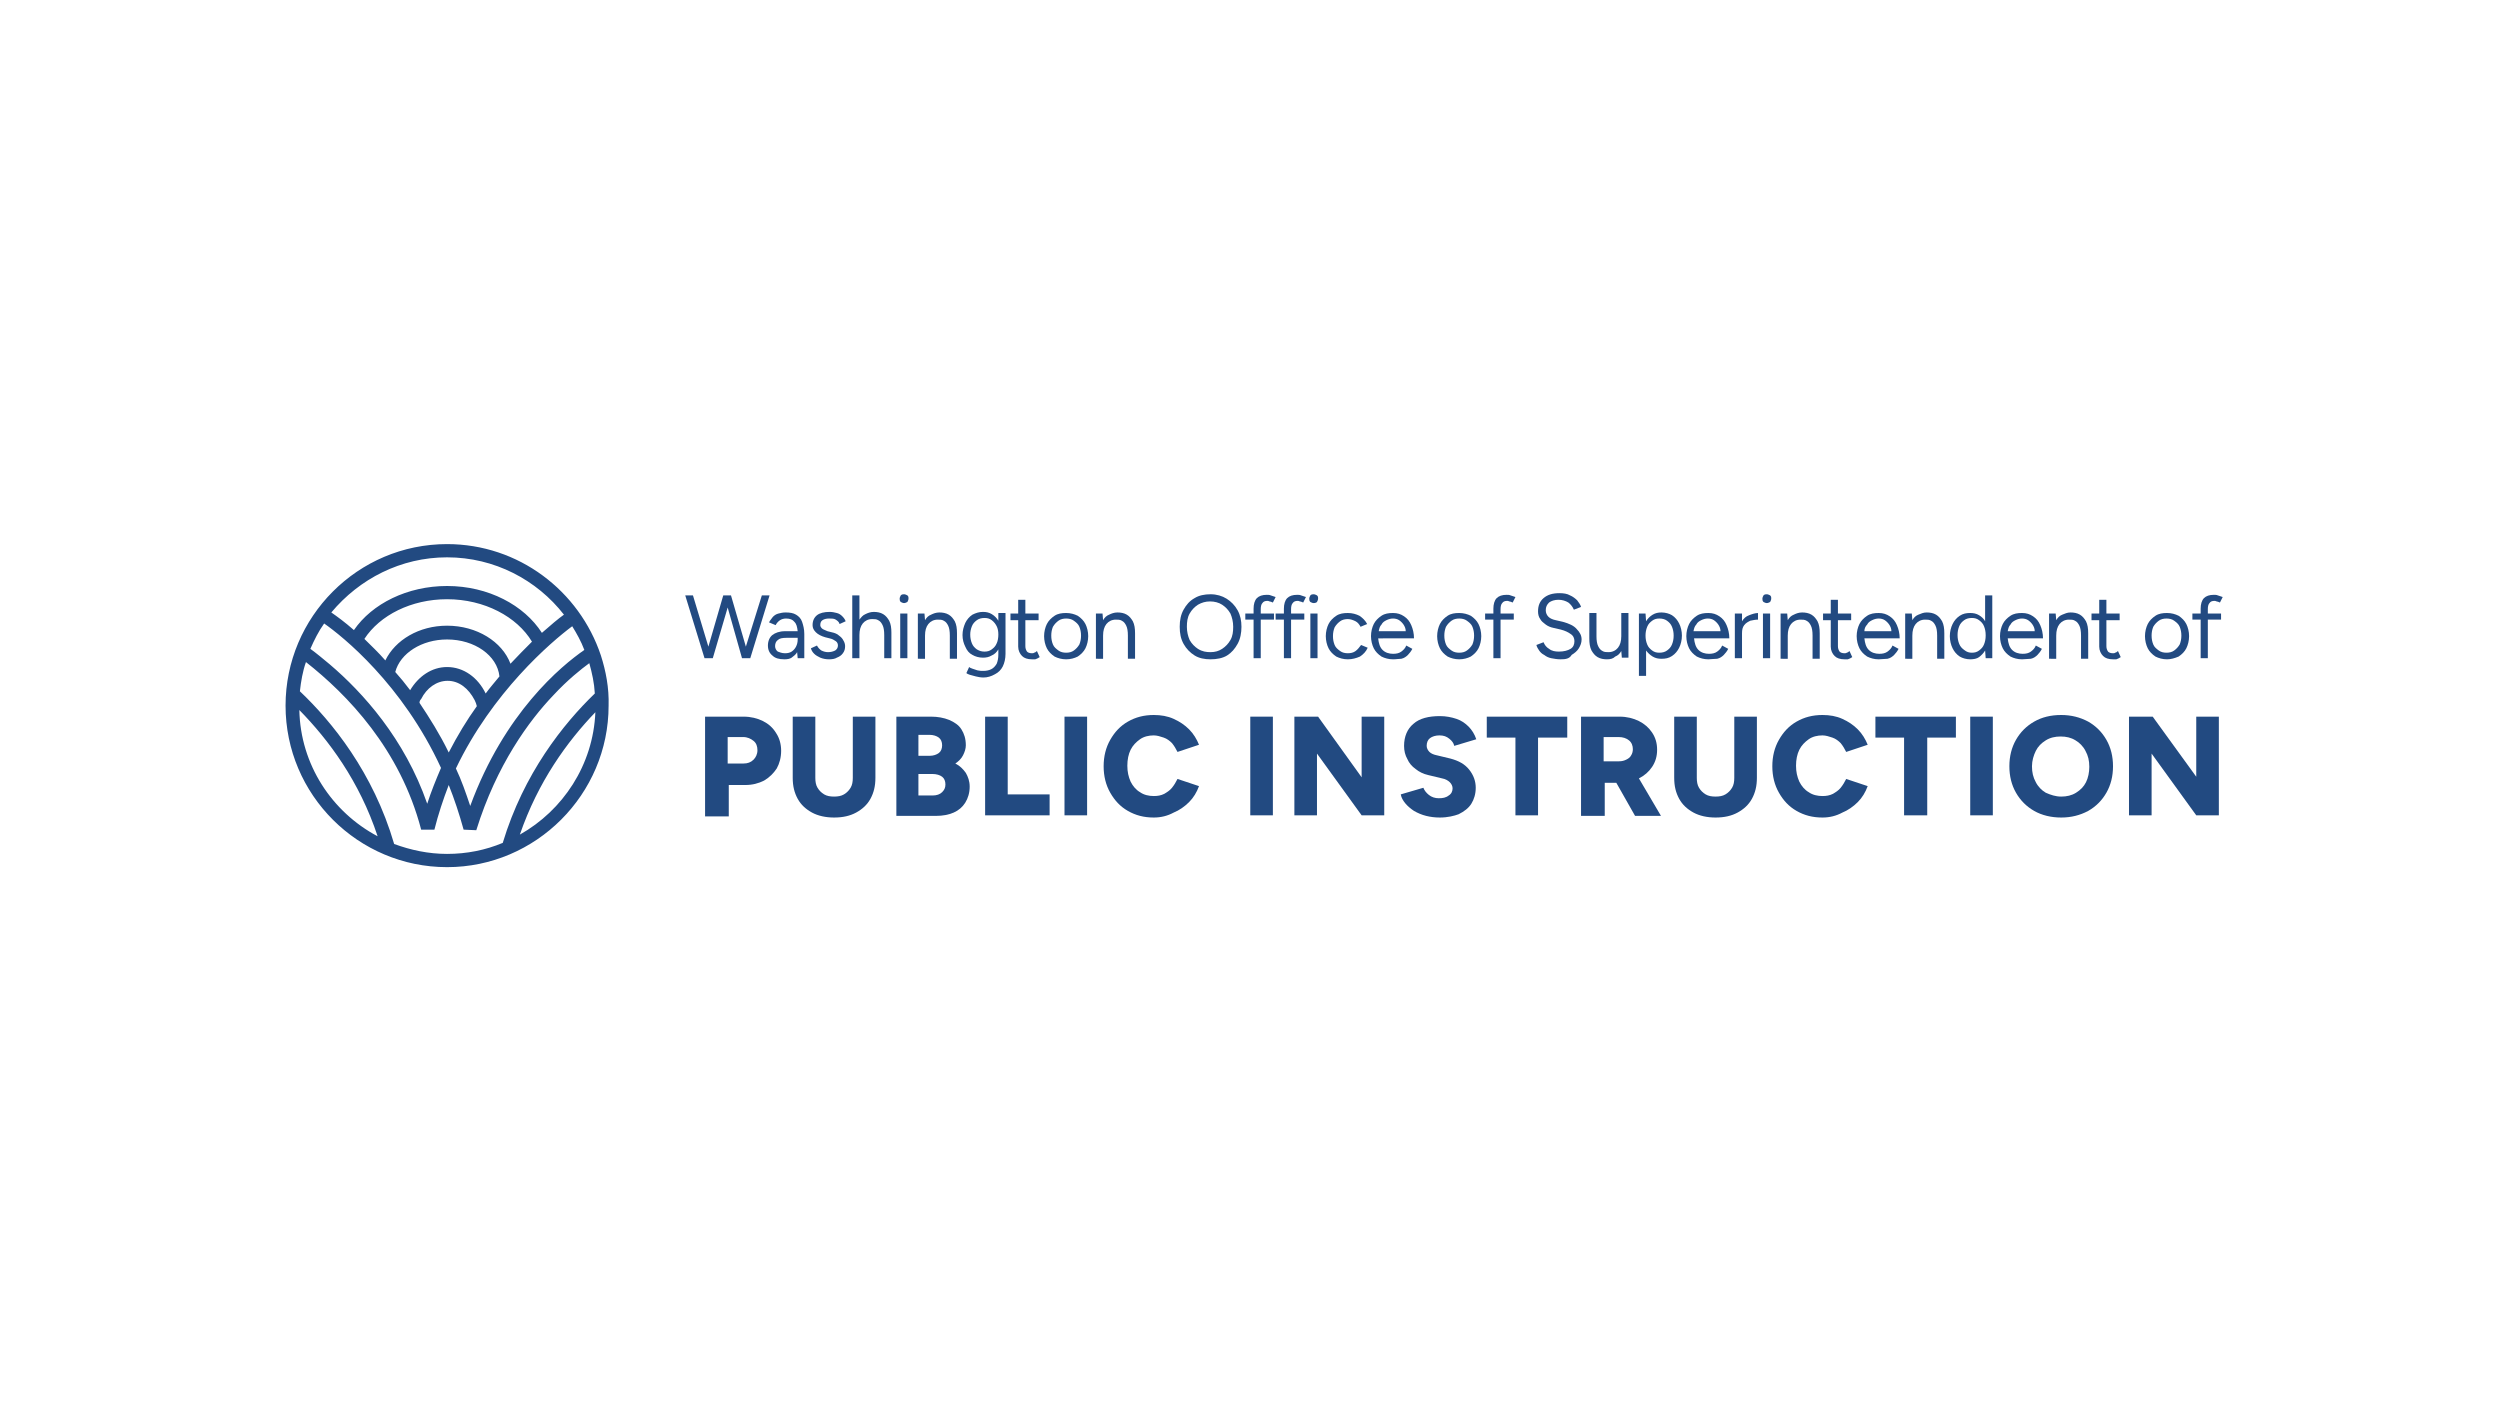 <?xml version="1.0" encoding="utf-8"?>
<!-- Generator: Adobe Illustrator 25.2.0, SVG Export Plug-In . SVG Version: 6.00 Build 0)  -->
<svg version="1.1" id="Layer_1" xmlns="http://www.w3.org/2000/svg" xmlns:xlink="http://www.w3.org/1999/xlink" x="0px" y="0px"
	 viewBox="0 0 453.5 255.1" style="enable-background:new 0 0 453.5 255.1;" xml:space="preserve">
<style type="text/css">
	.st0{fill:#224A81;}
</style>
<g>
	<path class="st0" d="M109,118.9C109,118.9,109,118.8,109,118.9L109,118.9c-3.9-11.7-14.9-20.2-27.9-20.2
		c-16.2,0-29.3,13.2-29.3,29.3c0,16.2,13.2,29.3,29.3,29.3s29.3-13.2,29.3-29.3C110.5,124.8,109.9,121.7,109,118.9z M106,117.9
		c-4.2,2.9-14.5,11.4-20.7,28.3c-0.8-2.4-1.6-4.7-2.6-6.8c6.6-13.8,17.2-22.9,21.1-25.8C104.6,114.9,105.4,116.3,106,117.9z
		 M81.1,116c5,0,9.1,2.9,9.5,6.7c-0.8,1-1.7,2-2.5,3.1c-1.4-2.9-4-4.8-7-4.8c-2.8,0-5.2,1.7-6.7,4.2c-0.9-1.2-1.8-2.3-2.7-3.3
		C72.6,118.5,76.5,116,81.1,116z M69.9,119.8c-1.3-1.5-2.6-2.7-3.8-3.9c2.8-4.3,8.5-7.2,15-7.2c6.8,0,12.7,3.2,15.4,7.7
		c-1.2,1.2-2.5,2.5-3.9,4c-1.5-4-6.1-6.9-11.5-6.9C76,113.5,71.7,116.1,69.9,119.8z M76.4,126.8c1-2,2.8-3.3,4.8-3.3
		c2.1,0,3.8,1.4,4.9,3.5c0.2,0.4,0.3,0.7,0.4,1.1c-1.8,2.5-3.5,5.3-5.1,8.4c-1.6-3.3-3.5-6.3-5.3-9C76.1,127.2,76.2,127,76.4,126.8z
		 M81.1,101.1c8.6,0,16.3,4.1,21.2,10.4c-1,0.7-2.4,1.9-4,3.3c-3.2-5-9.7-8.5-17.2-8.5c-7.2,0-13.6,3.2-16.9,8
		c-1.7-1.5-3.1-2.5-4.1-3.2C65.2,105,72.7,101.1,81.1,101.1z M58.8,113.1c3.3,2.3,14.2,11,21.2,26.2c-0.9,2.1-1.8,4.3-2.5,6.5
		c-4.1-11.8-11.7-20.2-17.7-25.3c-1.2-1-2.4-2-3.5-2.8C57,116.1,57.8,114.5,58.8,113.1z M54.3,128.8c5.3,5.4,10.9,12.9,14.2,22.9
		C60.2,147.3,54.5,138.7,54.3,128.8z M71.5,153.1c-3.8-13-11.3-22.2-17.1-27.7c0.2-1.8,0.5-3.6,1.1-5.3c7.5,5.9,17.1,15.8,20.9,30.4
		l2.4,0c0.7-2.8,1.6-5.5,2.6-8.1c1,2.5,1.9,5.2,2.7,8.1l2.3,0.1c3.7-11.9,9.6-19.9,14-24.5c2.6-2.8,5-4.7,6.5-5.8
		c0.5,1.8,0.9,3.6,1,5.5c-5.7,5.5-12.9,14.5-16.7,27.1c-3.1,1.3-6.5,2-10.1,2C77.7,154.9,74.5,154.2,71.5,153.1z M94.3,151.4
		c3.3-9.6,8.6-16.9,13.7-22.2C107.6,138.8,102.1,147,94.3,151.4z"/>
	<g>
		<path class="st0" d="M127.9,147.9V130h7c1.3,0,2.5,0.3,3.5,0.8c1,0.5,1.8,1.2,2.4,2.2c0.6,0.9,0.9,2,0.9,3.2
			c0,1.2-0.3,2.3-0.8,3.2c-0.6,0.9-1.3,1.6-2.3,2.2c-1,0.5-2.1,0.8-3.4,0.8h-3v5.7H127.9z M132,138.5h2.9c0.7,0,1.3-0.2,1.8-0.7
			c0.4-0.4,0.7-1,0.7-1.7c0-0.7-0.2-1.3-0.7-1.7c-0.5-0.4-1.1-0.7-1.9-0.7H132V138.5z"/>
		<path class="st0" d="M151.3,148.3c-1.5,0-2.9-0.3-4-0.9c-1.1-0.6-2-1.4-2.6-2.5c-0.6-1.1-0.9-2.3-0.9-3.8V130h4.1v11.1
			c0,0.7,0.1,1.3,0.4,1.8c0.3,0.5,0.7,0.9,1.2,1.2c0.5,0.3,1.1,0.4,1.8,0.4c0.7,0,1.3-0.1,1.8-0.4c0.5-0.3,0.9-0.7,1.2-1.2
			c0.3-0.5,0.4-1.1,0.4-1.8V130h4.1v11.1c0,1.5-0.3,2.7-0.9,3.8c-0.6,1.1-1.5,1.9-2.6,2.5C154.2,148,152.9,148.3,151.3,148.3z"/>
		<path class="st0" d="M162.6,147.9V130h6.3c1.2,0,2.3,0.2,3.3,0.6c0.9,0.4,1.7,0.9,2.2,1.7c0.5,0.8,0.8,1.7,0.8,2.9
			c0,0.6-0.2,1.2-0.5,1.8c-0.3,0.6-0.8,1.1-1.4,1.5c0.8,0.4,1.4,1,1.9,1.7c0.4,0.7,0.7,1.5,0.7,2.5c0,1.1-0.3,2.1-0.8,2.9
			c-0.5,0.8-1.2,1.4-2.1,1.8c-0.9,0.4-2,0.6-3.2,0.6H162.6z M166.6,137.1h2.1c0.6,0,1.2-0.2,1.6-0.5c0.4-0.3,0.6-0.8,0.6-1.4
			c0-0.6-0.2-1.1-0.6-1.4c-0.4-0.3-1-0.5-1.7-0.5h-2V137.1z M166.6,144.3h2.6c0.7,0,1.3-0.2,1.7-0.6c0.4-0.4,0.6-0.8,0.6-1.4
			c0-0.6-0.2-1.1-0.6-1.4c-0.4-0.3-1-0.5-1.8-0.5h-2.5V144.3z"/>
		<path class="st0" d="M178.7,147.9V130h4.1v14.1h7.6v3.8H178.7z"/>
		<path class="st0" d="M193.1,147.9V130h4.1v17.9H193.1z"/>
		<path class="st0" d="M209.3,148.3c-1.8,0-3.3-0.4-4.7-1.2c-1.4-0.8-2.4-1.9-3.2-3.3c-0.8-1.4-1.2-3-1.2-4.8c0-1.8,0.4-3.4,1.2-4.8
			c0.8-1.4,1.8-2.5,3.2-3.3c1.4-0.8,2.9-1.2,4.7-1.2c1.3,0,2.5,0.2,3.6,0.7c1.1,0.5,2,1.1,2.8,1.9c0.8,0.8,1.4,1.8,1.8,2.8l-3.9,1.3
			c-0.3-0.6-0.6-1.1-1-1.6c-0.4-0.4-0.9-0.8-1.5-1c-0.6-0.2-1.2-0.4-1.8-0.4c-0.9,0-1.8,0.2-2.5,0.7c-0.7,0.5-1.3,1.1-1.7,1.9
			c-0.4,0.8-0.6,1.8-0.6,2.9c0,1.1,0.2,2,0.6,2.9c0.4,0.8,1,1.5,1.7,1.9c0.7,0.5,1.6,0.7,2.5,0.7c0.7,0,1.3-0.1,1.9-0.4
			c0.5-0.3,1-0.6,1.4-1.1c0.4-0.5,0.7-1,1-1.6l3.9,1.3c-0.4,1.1-1,2.1-1.8,2.9c-0.8,0.8-1.8,1.5-2.8,1.9
			C211.8,148,210.6,148.3,209.3,148.3z"/>
		<path class="st0" d="M226.8,147.9V130h4.1v17.9H226.8z"/>
		<path class="st0" d="M234.8,147.9V130h4.3L247,141V130h4.1v17.9H247l-8.1-11.2v11.2H234.8z"/>
		<path class="st0" d="M261.2,148.3c-0.9,0-1.7-0.1-2.5-0.3c-0.8-0.2-1.5-0.5-2.2-0.9c-0.6-0.4-1.2-0.9-1.6-1.4
			c-0.4-0.5-0.7-1-0.8-1.6l4.1-1.2c0.2,0.5,0.5,0.9,1,1.3c0.5,0.4,1.1,0.6,1.8,0.6c0.7,0,1.3-0.1,1.8-0.5c0.5-0.3,0.7-0.8,0.7-1.3
			c0-0.4-0.2-0.8-0.5-1.1c-0.3-0.3-0.8-0.6-1.4-0.7l-2.5-0.6c-0.9-0.2-1.7-0.6-2.3-1.1c-0.7-0.5-1.2-1.1-1.5-1.8
			c-0.4-0.7-0.6-1.5-0.6-2.4c0-1.7,0.6-3.1,1.7-4c1.1-1,2.8-1.4,4.8-1.4c1.1,0,2.1,0.2,3,0.5c0.9,0.3,1.6,0.8,2.2,1.4
			c0.6,0.6,1.1,1.4,1.4,2.3l-4,1.2c-0.1-0.5-0.4-0.9-0.9-1.3c-0.5-0.4-1-0.6-1.8-0.6c-0.7,0-1.3,0.2-1.7,0.5
			c-0.4,0.3-0.6,0.8-0.6,1.4c0,0.4,0.2,0.8,0.5,1.1c0.3,0.3,0.8,0.5,1.3,0.6l2.5,0.6c1.5,0.4,2.6,1,3.4,2c0.8,1,1.2,2.1,1.2,3.3
			c0,1.1-0.3,2.1-0.8,2.9c-0.5,0.8-1.3,1.4-2.3,1.9C263.8,148,262.6,148.3,261.2,148.3z"/>
		<path class="st0" d="M274.9,147.9v-14.1h-5.2V130h14.6v3.8H279v14.1H274.9z"/>
		<path class="st0" d="M286.8,147.9V130h7c1.3,0,2.5,0.3,3.5,0.8c1,0.5,1.8,1.2,2.4,2.1c0.6,0.9,0.9,1.9,0.9,3.1
			c0,1.2-0.3,2.2-0.9,3.1c-0.6,0.9-1.4,1.6-2.4,2.1l4,6.8h-4.7l-3.4-6c-0.1,0-0.2,0-0.3,0c-0.1,0-0.2,0-0.3,0h-1.5v6H286.8z
			 M290.9,138.1h2.8c0.5,0,0.9-0.1,1.3-0.3c0.4-0.2,0.7-0.4,0.9-0.8c0.2-0.3,0.3-0.7,0.3-1.1c0-0.6-0.2-1.2-0.7-1.6
			c-0.5-0.4-1.1-0.6-1.9-0.6h-2.7V138.1z"/>
		<path class="st0" d="M311.2,148.3c-1.5,0-2.9-0.3-4-0.9c-1.1-0.6-2-1.4-2.6-2.5c-0.6-1.1-0.9-2.3-0.9-3.8V130h4.1v11.1
			c0,0.7,0.1,1.3,0.4,1.8c0.3,0.5,0.7,0.9,1.2,1.2c0.5,0.3,1.1,0.4,1.8,0.4c0.7,0,1.3-0.1,1.8-0.4c0.5-0.3,0.9-0.7,1.2-1.2
			c0.3-0.5,0.4-1.1,0.4-1.8V130h4.1v11.1c0,1.5-0.3,2.7-0.9,3.8c-0.6,1.1-1.5,1.9-2.6,2.5C314.1,148,312.8,148.3,311.2,148.3z"/>
		<path class="st0" d="M330.6,148.3c-1.8,0-3.3-0.4-4.7-1.2c-1.4-0.8-2.4-1.9-3.2-3.3c-0.8-1.4-1.2-3-1.2-4.8c0-1.8,0.4-3.4,1.2-4.8
			c0.8-1.4,1.8-2.5,3.2-3.3c1.4-0.8,2.9-1.2,4.7-1.2c1.3,0,2.5,0.2,3.6,0.7c1.1,0.5,2,1.1,2.8,1.9c0.8,0.8,1.4,1.8,1.8,2.8l-3.9,1.3
			c-0.3-0.6-0.6-1.1-1-1.6c-0.4-0.4-0.9-0.8-1.5-1c-0.6-0.2-1.2-0.4-1.8-0.4c-0.9,0-1.8,0.2-2.5,0.7c-0.7,0.5-1.3,1.1-1.7,1.9
			c-0.4,0.8-0.6,1.8-0.6,2.9c0,1.1,0.2,2,0.6,2.9c0.4,0.8,1,1.5,1.7,1.9c0.7,0.5,1.6,0.7,2.5,0.7c0.7,0,1.3-0.1,1.9-0.4
			c0.5-0.3,1-0.6,1.4-1.1c0.4-0.5,0.7-1,1-1.6l3.9,1.3c-0.4,1.1-1,2.1-1.8,2.9c-0.8,0.8-1.8,1.5-2.8,1.9
			C333.1,148,331.9,148.3,330.6,148.3z"/>
		<path class="st0" d="M345.4,147.9v-14.1h-5.2V130h14.6v3.8h-5.2v14.1H345.4z"/>
		<path class="st0" d="M357.4,147.9V130h4.1v17.9H357.4z"/>
		<path class="st0" d="M373.9,148.3c-1.8,0-3.5-0.4-4.9-1.2c-1.4-0.8-2.5-1.9-3.3-3.3c-0.8-1.4-1.2-3-1.2-4.8c0-1.8,0.4-3.4,1.2-4.8
			c0.8-1.4,1.9-2.5,3.3-3.3c1.4-0.8,3-1.2,4.9-1.2c1.8,0,3.4,0.4,4.9,1.2c1.4,0.8,2.5,1.9,3.3,3.3c0.8,1.4,1.2,3,1.2,4.8
			c0,1.8-0.4,3.4-1.2,4.8c-0.8,1.4-1.9,2.5-3.3,3.3C377.3,147.9,375.7,148.3,373.9,148.3z M373.9,144.5c1,0,1.9-0.2,2.7-0.7
			c0.8-0.5,1.4-1.1,1.8-1.9c0.4-0.8,0.6-1.8,0.6-2.8c0-1.1-0.2-2-0.7-2.9c-0.4-0.8-1.1-1.5-1.8-1.9c-0.8-0.5-1.7-0.7-2.7-0.7
			c-1,0-1.9,0.2-2.7,0.7c-0.8,0.5-1.4,1.1-1.8,1.9c-0.4,0.8-0.7,1.8-0.7,2.8c0,1.1,0.2,2,0.7,2.9c0.4,0.8,1.1,1.5,1.8,1.9
			C372,144.2,372.9,144.5,373.9,144.5z"/>
		<path class="st0" d="M386.2,147.9V130h4.3l7.9,10.9V130h4.1v17.9h-4.1l-8.1-11.2v11.2H386.2z"/>
	</g>
	<g>
		<path class="st0" d="M127.8,119.4l-3.5-11.4h1.4l2.8,9.3l2.7-9.3h1.4l2.7,9.3l2.9-9.3h1.4l-3.5,11.4h-1.5l-2.6-9.2l-2.7,9.2H127.8
			z"/>
		<path class="st0" d="M142.3,119.6c-1,0-1.7-0.2-2.2-0.7c-0.5-0.4-0.8-1-0.8-1.8c0-0.8,0.3-1.5,0.8-1.9c0.5-0.4,1.3-0.7,2.3-0.7
			h2.3c-0.1-0.8-0.2-1.3-0.6-1.7c-0.3-0.4-0.8-0.6-1.5-0.6c-0.4,0-0.8,0.1-1.1,0.3c-0.3,0.2-0.6,0.5-0.8,0.9l-1.2-0.5
			c0.2-0.4,0.5-0.7,0.7-1c0.3-0.3,0.6-0.5,1-0.6c0.4-0.1,0.8-0.2,1.3-0.2c0.8,0,1.4,0.1,1.9,0.4c0.5,0.3,0.9,0.7,1.1,1.3
			c0.2,0.6,0.4,1.3,0.4,2.2l0,4.4h-1.2l-0.1-1.1c-0.2,0.4-0.6,0.7-1,1C143.3,119.5,142.9,119.6,142.3,119.6z M142.4,118.5
			c0.5,0,0.9-0.1,1.2-0.3c0.3-0.2,0.6-0.5,0.8-0.9c0.2-0.4,0.3-0.8,0.3-1.3v-0.3h-2c-0.8,0-1.3,0.1-1.6,0.4
			c-0.3,0.2-0.5,0.6-0.5,1.1c0,0.4,0.2,0.8,0.5,1C141.4,118.3,141.8,118.5,142.4,118.5z"/>
		<path class="st0" d="M150.4,119.6c-0.6,0-1.1-0.1-1.6-0.3c-0.4-0.2-0.8-0.4-1.1-0.7c-0.3-0.3-0.5-0.6-0.6-1l1.1-0.5
			c0.2,0.4,0.5,0.7,0.8,0.9c0.4,0.2,0.8,0.3,1.2,0.3c0.5,0,0.9-0.1,1.3-0.3c0.3-0.2,0.5-0.5,0.5-0.9c0-0.3-0.1-0.6-0.4-0.8
			c-0.3-0.2-0.6-0.4-1.1-0.5l-0.8-0.2c-0.7-0.2-1.3-0.5-1.7-0.9c-0.4-0.4-0.6-0.8-0.6-1.3c0-0.8,0.3-1.4,0.8-1.8
			c0.5-0.4,1.3-0.6,2.3-0.6c0.5,0,0.9,0.1,1.3,0.2c0.4,0.1,0.7,0.3,1,0.6c0.3,0.3,0.5,0.6,0.6,0.9l-1.1,0.5
			c-0.1-0.4-0.4-0.6-0.7-0.8c-0.3-0.2-0.7-0.2-1.2-0.2c-0.5,0-0.9,0.1-1.2,0.3s-0.4,0.5-0.4,0.9c0,0.2,0.1,0.4,0.3,0.6
			c0.2,0.2,0.6,0.3,1,0.5l0.8,0.2c0.5,0.1,1,0.3,1.3,0.6c0.4,0.3,0.6,0.5,0.8,0.9c0.2,0.3,0.3,0.7,0.3,1c0,0.5-0.1,0.9-0.4,1.3
			c-0.3,0.4-0.6,0.6-1.1,0.8C151.5,119.5,151,119.6,150.4,119.6z"/>
		<path class="st0" d="M154.6,119.4V108h1.3v4.4c0.3-0.4,0.6-0.8,1.1-1c0.4-0.2,0.9-0.4,1.5-0.4c0.6,0,1.2,0.1,1.7,0.4
			c0.5,0.3,0.8,0.7,1.1,1.2c0.3,0.6,0.4,1.3,0.4,2.2v4.6h-1.3v-4.2c0-0.8-0.1-1.4-0.3-1.8c-0.2-0.4-0.4-0.7-0.8-0.9
			c-0.3-0.2-0.7-0.2-1.1-0.2c-0.7,0-1.3,0.3-1.7,0.8c-0.4,0.5-0.6,1.2-0.6,2.1v4.2H154.6z"/>
		<path class="st0" d="M164,109.4c-0.2,0-0.4-0.1-0.6-0.2c-0.2-0.2-0.2-0.4-0.2-0.6c0-0.2,0.1-0.4,0.2-0.6c0.2-0.2,0.4-0.2,0.6-0.2
			c0.2,0,0.4,0.1,0.6,0.2c0.2,0.2,0.2,0.3,0.2,0.6c0,0.2-0.1,0.4-0.2,0.6C164.4,109.3,164.2,109.4,164,109.4z M163.3,119.4v-8.1h1.3
			v8.1H163.3z"/>
		<path class="st0" d="M166.5,119.4v-8.1h1.2l0.1,1.2c0.3-0.5,0.6-0.8,1.1-1c0.4-0.2,0.9-0.4,1.5-0.4c0.6,0,1.2,0.1,1.7,0.4
			c0.5,0.3,0.8,0.7,1.1,1.2c0.3,0.6,0.4,1.3,0.4,2.2v4.6h-1.3v-4.2c0-0.8-0.1-1.4-0.3-1.8c-0.2-0.4-0.4-0.7-0.8-0.9
			c-0.3-0.2-0.7-0.2-1.1-0.2c-0.7,0-1.3,0.3-1.7,0.8c-0.4,0.5-0.6,1.2-0.6,2.1v4.2H166.5z"/>
		<path class="st0" d="M178.4,122.9c-0.5,0-1-0.1-1.4-0.2c-0.4-0.1-0.8-0.2-1.1-0.3c-0.3-0.1-0.5-0.2-0.6-0.3l0.5-1.1
			c0.1,0.1,0.3,0.2,0.6,0.3c0.3,0.1,0.6,0.2,0.9,0.3c0.4,0.1,0.7,0.1,1.1,0.1c0.5,0,1-0.1,1.4-0.3c0.4-0.2,0.7-0.5,1-1
			c0.2-0.5,0.3-1,0.3-1.7v-0.9c-0.3,0.5-0.7,0.9-1.2,1.1c-0.5,0.3-1,0.4-1.6,0.4c-0.7,0-1.4-0.2-1.9-0.5c-0.6-0.3-1-0.8-1.3-1.5
			c-0.3-0.6-0.5-1.3-0.5-2.1c0-0.8,0.2-1.5,0.5-2.2c0.3-0.6,0.7-1.1,1.3-1.5c0.6-0.3,1.2-0.5,1.9-0.5c0.6,0,1.1,0.1,1.6,0.4
			c0.5,0.3,0.9,0.7,1.2,1.2v-1.4h1.3v7.4c0,0.9-0.2,1.7-0.5,2.3c-0.3,0.6-0.8,1.1-1.4,1.4C179.8,122.7,179.1,122.9,178.4,122.9z
			 M178.6,118.2c0.5,0,0.9-0.1,1.3-0.4c0.4-0.3,0.7-0.6,0.9-1.1c0.2-0.4,0.3-1,0.3-1.6c0-0.6-0.1-1.1-0.3-1.5
			c-0.2-0.4-0.5-0.8-0.9-1.1c-0.4-0.3-0.8-0.4-1.3-0.4c-0.5,0-1,0.1-1.4,0.4c-0.4,0.3-0.7,0.6-0.9,1.1c-0.2,0.5-0.3,1-0.3,1.5
			c0,0.6,0.1,1.1,0.3,1.6c0.2,0.5,0.5,0.8,0.9,1.1C177.7,118.1,178.1,118.2,178.6,118.2z"/>
		<path class="st0" d="M187.2,119.6c-0.8,0-1.4-0.2-1.8-0.6c-0.4-0.4-0.7-1-0.7-1.7v-4.8h-1.4v-1.2h1.4v-2.5h1.3v2.5h2.4v1.2H186
			v4.7c0,0.4,0.1,0.7,0.3,1c0.2,0.2,0.5,0.3,0.9,0.3c0.1,0,0.3,0,0.4-0.1c0.1,0,0.3-0.1,0.5-0.3l0.5,1.1c-0.3,0.2-0.5,0.3-0.8,0.4
			C187.7,119.6,187.5,119.6,187.2,119.6z"/>
		<path class="st0" d="M193.4,119.6c-0.8,0-1.5-0.2-2.1-0.5c-0.6-0.4-1.1-0.9-1.4-1.5c-0.3-0.6-0.5-1.4-0.5-2.2
			c0-0.8,0.2-1.6,0.5-2.2c0.3-0.6,0.8-1.1,1.4-1.5c0.6-0.4,1.3-0.5,2.1-0.5c0.8,0,1.5,0.2,2.1,0.5c0.6,0.4,1.1,0.9,1.4,1.5
			c0.3,0.6,0.5,1.4,0.5,2.2c0,0.8-0.2,1.6-0.5,2.2c-0.3,0.6-0.8,1.1-1.4,1.5C194.9,119.4,194.2,119.6,193.4,119.6z M193.4,118.4
			c0.5,0,1-0.1,1.4-0.4c0.4-0.3,0.7-0.6,1-1.1c0.2-0.5,0.3-1,0.3-1.6c0-0.6-0.1-1.1-0.3-1.6c-0.2-0.5-0.6-0.8-1-1.1
			c-0.4-0.3-0.9-0.4-1.4-0.4c-0.5,0-1,0.1-1.4,0.4c-0.4,0.3-0.7,0.6-1,1.1c-0.2,0.5-0.3,1-0.3,1.6c0,0.6,0.1,1.1,0.3,1.6
			c0.2,0.5,0.6,0.8,1,1.1C192.4,118.3,192.9,118.4,193.4,118.4z"/>
		<path class="st0" d="M198.8,119.4v-8.1h1.2l0.1,1.2c0.3-0.5,0.6-0.8,1.1-1c0.4-0.2,0.9-0.4,1.5-0.4c0.6,0,1.2,0.1,1.7,0.4
			c0.5,0.3,0.8,0.7,1.1,1.2c0.3,0.6,0.4,1.3,0.4,2.2v4.6h-1.3v-4.2c0-0.8-0.1-1.4-0.3-1.8c-0.2-0.4-0.4-0.7-0.8-0.9
			c-0.3-0.2-0.7-0.2-1.1-0.2c-0.7,0-1.3,0.3-1.7,0.8c-0.4,0.5-0.6,1.2-0.6,2.1v4.2H198.8z"/>
		<path class="st0" d="M219.6,119.6c-1.1,0-2.1-0.2-2.9-0.7c-0.8-0.5-1.5-1.2-2-2.1c-0.5-0.9-0.7-1.9-0.7-3.1c0-1.2,0.2-2.2,0.7-3.1
			c0.5-0.9,1.1-1.6,2-2.1c0.8-0.5,1.8-0.7,2.9-0.7s2.1,0.3,2.9,0.8c0.8,0.5,1.5,1.2,2,2.1c0.5,0.9,0.7,1.9,0.7,3
			c0,1.1-0.2,2.2-0.7,3.1c-0.5,0.9-1.1,1.6-1.9,2.1S220.7,119.6,219.6,119.6z M219.6,118.3c0.8,0,1.5-0.2,2.1-0.6
			c0.6-0.4,1.1-0.9,1.5-1.6c0.4-0.7,0.5-1.5,0.5-2.4c0-0.9-0.2-1.7-0.5-2.4c-0.4-0.7-0.9-1.2-1.5-1.6c-0.6-0.4-1.4-0.6-2.2-0.6
			s-1.5,0.2-2.2,0.6c-0.6,0.4-1.1,0.9-1.5,1.6c-0.4,0.7-0.5,1.5-0.5,2.4c0,0.9,0.2,1.7,0.5,2.4c0.4,0.7,0.9,1.2,1.5,1.6
			C218.1,118.2,218.8,118.3,219.6,118.3z"/>
		<path class="st0" d="M227.4,119.4v-7h-1.5v-1.1h1.5v-0.9c0-0.8,0.2-1.5,0.6-1.9c0.4-0.4,1-0.6,1.8-0.6c0.2,0,0.5,0,0.7,0.1
			c0.3,0.1,0.6,0.2,0.9,0.3l-0.5,1c-0.2-0.1-0.5-0.2-0.6-0.2c-0.2-0.1-0.3-0.1-0.4-0.1c-0.4,0-0.7,0.1-0.9,0.4
			c-0.2,0.2-0.3,0.6-0.3,1.1v0.8h2.4v1.1h-2.4v7H227.4z"/>
		<path class="st0" d="M232.9,119.4v-7h-1.5v-1.1h1.5v-0.9c0-0.8,0.2-1.5,0.6-1.9c0.4-0.4,1-0.6,1.8-0.6c0.2,0,0.5,0,0.7,0.1
			c0.3,0.1,0.6,0.2,0.9,0.3l-0.5,1c-0.2-0.1-0.5-0.2-0.6-0.2c-0.2-0.1-0.3-0.1-0.4-0.1c-0.4,0-0.7,0.1-0.9,0.4
			c-0.2,0.2-0.3,0.6-0.3,1.1v0.8h2.4v1.1h-2.4v7H232.9z"/>
		<path class="st0" d="M238.3,109.4c-0.2,0-0.4-0.1-0.6-0.2c-0.2-0.2-0.2-0.4-0.2-0.6c0-0.2,0.1-0.4,0.2-0.6
			c0.2-0.2,0.4-0.2,0.6-0.2c0.2,0,0.4,0.1,0.6,0.2c0.2,0.2,0.2,0.3,0.2,0.6c0,0.2-0.1,0.4-0.2,0.6
			C238.8,109.3,238.6,109.4,238.3,109.4z M237.7,119.4v-8.1h1.3v8.1H237.7z"/>
		<path class="st0" d="M244.5,119.6c-0.8,0-1.5-0.2-2.1-0.5c-0.6-0.4-1.1-0.9-1.4-1.5c-0.3-0.6-0.5-1.4-0.5-2.2
			c0-0.8,0.2-1.6,0.5-2.2c0.3-0.6,0.8-1.1,1.4-1.5c0.6-0.4,1.3-0.5,2.1-0.5c0.8,0,1.5,0.2,2.1,0.5c0.6,0.4,1.1,0.9,1.4,1.5l-1.2,0.5
			c-0.2-0.4-0.5-0.8-0.9-1c-0.4-0.2-0.9-0.4-1.4-0.4s-1,0.1-1.4,0.4c-0.4,0.3-0.7,0.6-1,1.1c-0.2,0.5-0.3,1-0.3,1.6
			c0,0.6,0.1,1.1,0.3,1.6c0.2,0.5,0.6,0.8,1,1.1c0.4,0.3,0.9,0.4,1.4,0.4s1-0.1,1.4-0.4c0.4-0.3,0.7-0.7,1-1.1l1.2,0.5
			c-0.3,0.7-0.8,1.2-1.4,1.6C246,119.4,245.3,119.6,244.5,119.6z"/>
		<path class="st0" d="M252.7,119.6c-0.8,0-1.5-0.2-2.1-0.5c-0.6-0.4-1.1-0.9-1.4-1.5c-0.3-0.6-0.5-1.4-0.5-2.2
			c0-0.8,0.2-1.6,0.5-2.2c0.3-0.6,0.8-1.1,1.4-1.5c0.6-0.4,1.3-0.5,2.1-0.5c0.8,0,1.4,0.2,2,0.6c0.6,0.4,1,0.9,1.3,1.6
			c0.3,0.7,0.5,1.5,0.5,2.4H250c0.1,0.9,0.3,1.6,0.8,2.1c0.5,0.5,1.2,0.7,1.9,0.7c0.6,0,1.1-0.1,1.5-0.4c0.4-0.3,0.7-0.6,0.9-1.1
			l1.1,0.6c-0.2,0.4-0.5,0.8-0.8,1.1c-0.3,0.3-0.7,0.6-1.2,0.7C253.8,119.5,253.3,119.6,252.7,119.6z M250.1,114.5h4.9
			c0-0.5-0.2-0.9-0.4-1.2c-0.2-0.3-0.5-0.6-0.8-0.8c-0.3-0.2-0.7-0.3-1.1-0.3c-0.4,0-0.8,0.1-1.2,0.3c-0.4,0.2-0.7,0.4-0.9,0.8
			C250.3,113.6,250.2,114,250.1,114.5z"/>
		<path class="st0" d="M264.7,119.6c-0.8,0-1.5-0.2-2.1-0.5c-0.6-0.4-1.1-0.9-1.4-1.5c-0.3-0.6-0.5-1.4-0.5-2.2
			c0-0.8,0.2-1.6,0.5-2.2c0.3-0.6,0.8-1.1,1.4-1.5c0.6-0.4,1.3-0.5,2.1-0.5c0.8,0,1.5,0.2,2.1,0.5c0.6,0.4,1.1,0.9,1.4,1.5
			c0.3,0.6,0.5,1.4,0.5,2.2c0,0.8-0.2,1.6-0.5,2.2c-0.3,0.6-0.8,1.1-1.4,1.5C266.2,119.4,265.5,119.6,264.7,119.6z M264.7,118.4
			c0.5,0,1-0.1,1.4-0.4c0.4-0.3,0.7-0.6,1-1.1c0.2-0.5,0.3-1,0.3-1.6c0-0.6-0.1-1.1-0.3-1.6c-0.2-0.5-0.6-0.8-1-1.1
			c-0.4-0.3-0.9-0.4-1.4-0.4c-0.5,0-1,0.1-1.4,0.4c-0.4,0.3-0.7,0.6-1,1.1c-0.2,0.5-0.3,1-0.3,1.6c0,0.6,0.1,1.1,0.3,1.6
			c0.2,0.5,0.6,0.8,1,1.1C263.7,118.3,264.2,118.4,264.7,118.4z"/>
		<path class="st0" d="M270.9,119.4v-7h-1.5v-1.1h1.5v-0.9c0-0.8,0.2-1.5,0.6-1.9c0.4-0.4,1-0.6,1.8-0.6c0.2,0,0.5,0,0.7,0.1
			c0.3,0.1,0.6,0.2,0.9,0.3l-0.5,1c-0.2-0.1-0.5-0.2-0.6-0.2c-0.2-0.1-0.3-0.1-0.4-0.1c-0.4,0-0.7,0.1-0.9,0.4
			c-0.2,0.2-0.3,0.6-0.3,1.1v0.8h2.4v1.1h-2.4v7H270.9z"/>
		<path class="st0" d="M283.1,119.6c-0.6,0-1.2-0.1-1.7-0.2c-0.5-0.1-0.9-0.3-1.3-0.6c-0.4-0.2-0.7-0.5-0.9-0.8
			c-0.2-0.3-0.4-0.6-0.5-1l1.3-0.5c0.2,0.5,0.5,0.9,1,1.2c0.5,0.4,1.1,0.5,1.8,0.5c0.9,0,1.6-0.2,2.1-0.5c0.5-0.3,0.7-0.8,0.7-1.4
			c0-0.5-0.2-1-0.7-1.3c-0.4-0.3-1-0.6-1.8-0.8l-1.3-0.3c-0.5-0.1-1-0.3-1.4-0.6c-0.4-0.3-0.8-0.6-1-1c-0.3-0.4-0.4-0.9-0.4-1.4
			c0-1,0.3-1.8,1-2.4c0.7-0.6,1.6-0.9,2.9-0.9c0.7,0,1.4,0.1,1.9,0.4c0.5,0.2,1,0.6,1.3,0.9c0.3,0.4,0.6,0.8,0.7,1.2l-1.3,0.5
			c-0.2-0.5-0.6-1-1-1.3c-0.5-0.3-1.1-0.5-1.8-0.5c-0.7,0-1.3,0.2-1.7,0.5c-0.4,0.4-0.6,0.8-0.6,1.4c0,0.5,0.2,0.9,0.5,1.2
			c0.3,0.3,0.8,0.5,1.3,0.6l1.3,0.3c1.1,0.3,2,0.7,2.5,1.3c0.6,0.6,0.9,1.2,0.9,1.9c0,0.6-0.2,1.1-0.5,1.6c-0.3,0.5-0.8,0.9-1.3,1.2
			C284.7,119.5,284,119.6,283.1,119.6z"/>
		<path class="st0" d="M291.5,119.6c-0.6,0-1.2-0.1-1.7-0.4c-0.5-0.3-0.8-0.7-1.1-1.2c-0.3-0.6-0.4-1.3-0.4-2.2v-4.6h1.3v4.2
			c0,0.8,0.1,1.4,0.3,1.8c0.2,0.4,0.4,0.7,0.8,0.9c0.3,0.2,0.7,0.2,1.1,0.2c0.7,0,1.3-0.3,1.7-0.8c0.4-0.5,0.6-1.2,0.6-2.1v-4.2h1.3
			v8.1h-1.2l-0.1-1.2c-0.3,0.5-0.6,0.8-1.1,1C292.6,119.5,292.1,119.6,291.5,119.6z"/>
		<path class="st0" d="M297.3,122.7v-11.4h1.2l0.1,1.4c0.3-0.5,0.7-0.9,1.2-1.2c0.5-0.3,1-0.4,1.6-0.4c0.7,0,1.4,0.2,1.9,0.5
			c0.6,0.4,1,0.9,1.3,1.5c0.3,0.6,0.5,1.4,0.5,2.2c0,0.8-0.2,1.6-0.5,2.2c-0.3,0.6-0.7,1.1-1.3,1.5c-0.6,0.4-1.2,0.5-1.9,0.5
			c-0.6,0-1.1-0.1-1.6-0.4c-0.5-0.3-0.9-0.7-1.2-1.1v4.6H297.3z M301,118.4c0.5,0,1-0.1,1.4-0.4c0.4-0.3,0.7-0.6,0.9-1.1
			c0.2-0.5,0.3-1,0.3-1.6c0-0.6-0.1-1.1-0.3-1.6c-0.2-0.5-0.5-0.8-0.9-1.1c-0.4-0.3-0.9-0.4-1.4-0.4c-0.5,0-0.9,0.1-1.3,0.4
			c-0.4,0.3-0.7,0.6-0.9,1.1c-0.2,0.5-0.3,1-0.3,1.6c0,0.6,0.1,1.1,0.3,1.6c0.2,0.5,0.5,0.8,0.9,1.1
			C300.1,118.3,300.5,118.4,301,118.4z"/>
		<path class="st0" d="M309.9,119.6c-0.8,0-1.5-0.2-2.1-0.5c-0.6-0.4-1.1-0.9-1.4-1.5c-0.3-0.6-0.5-1.4-0.5-2.2
			c0-0.8,0.2-1.6,0.5-2.2c0.3-0.6,0.8-1.1,1.4-1.5c0.6-0.4,1.3-0.5,2.1-0.5c0.8,0,1.4,0.2,2,0.6c0.6,0.4,1,0.9,1.3,1.6
			c0.3,0.7,0.5,1.5,0.5,2.4h-6.4c0.1,0.9,0.3,1.6,0.8,2.1c0.5,0.5,1.2,0.7,1.9,0.7c0.6,0,1.1-0.1,1.5-0.4c0.4-0.3,0.7-0.6,0.9-1.1
			l1.1,0.6c-0.2,0.4-0.5,0.8-0.8,1.1c-0.3,0.3-0.7,0.6-1.2,0.7C310.9,119.5,310.4,119.6,309.9,119.6z M307.2,114.5h4.9
			c0-0.5-0.2-0.9-0.4-1.2c-0.2-0.3-0.5-0.6-0.8-0.8c-0.3-0.2-0.7-0.3-1.1-0.3c-0.4,0-0.8,0.1-1.2,0.3c-0.4,0.2-0.7,0.4-0.9,0.8
			C307.4,113.6,307.3,114,307.2,114.5z"/>
		<path class="st0" d="M314.7,119.4v-8.1h1.3v1.4c0.3-0.5,0.7-0.9,1.3-1.1c0.5-0.2,1.1-0.4,1.6-0.4v1.2c-0.5,0-0.9,0.1-1.4,0.2
			c-0.4,0.2-0.8,0.4-1.1,0.8c-0.3,0.4-0.4,0.8-0.4,1.5v4.5H314.7z"/>
		<path class="st0" d="M320.5,109.4c-0.2,0-0.4-0.1-0.6-0.2c-0.2-0.2-0.2-0.4-0.2-0.6c0-0.2,0.1-0.4,0.2-0.6
			c0.2-0.2,0.4-0.2,0.6-0.2c0.2,0,0.4,0.1,0.6,0.2c0.2,0.2,0.2,0.3,0.2,0.6c0,0.2-0.1,0.4-0.2,0.6
			C320.9,109.3,320.7,109.4,320.5,109.4z M319.8,119.4v-8.1h1.3v8.1H319.8z"/>
		<path class="st0" d="M323,119.4v-8.1h1.2l0.1,1.2c0.3-0.5,0.6-0.8,1.1-1c0.4-0.2,0.9-0.4,1.5-0.4c0.6,0,1.2,0.1,1.7,0.4
			c0.5,0.3,0.8,0.7,1.1,1.2c0.3,0.6,0.4,1.3,0.4,2.2v4.6h-1.3v-4.2c0-0.8-0.1-1.4-0.3-1.8c-0.2-0.4-0.4-0.7-0.8-0.9
			c-0.3-0.2-0.7-0.2-1.1-0.2c-0.7,0-1.3,0.3-1.7,0.8c-0.4,0.5-0.6,1.2-0.6,2.1v4.2H323z"/>
		<path class="st0" d="M334.6,119.6c-0.8,0-1.4-0.2-1.8-0.6c-0.4-0.4-0.7-1-0.7-1.7v-4.8h-1.4v-1.2h1.4v-2.5h1.3v2.5h2.4v1.2h-2.4
			v4.7c0,0.4,0.1,0.7,0.3,1c0.2,0.2,0.5,0.3,0.9,0.3c0.1,0,0.3,0,0.4-0.1c0.1,0,0.3-0.1,0.5-0.3l0.5,1.1c-0.3,0.2-0.5,0.3-0.8,0.4
			C335.1,119.6,334.9,119.6,334.6,119.6z"/>
		<path class="st0" d="M340.8,119.6c-0.8,0-1.5-0.2-2.1-0.5c-0.6-0.4-1.1-0.9-1.4-1.5c-0.3-0.6-0.5-1.4-0.5-2.2
			c0-0.8,0.2-1.6,0.5-2.2c0.3-0.6,0.8-1.1,1.4-1.5c0.6-0.4,1.3-0.5,2.1-0.5c0.8,0,1.4,0.2,2,0.6c0.6,0.4,1,0.9,1.3,1.6
			c0.3,0.7,0.5,1.5,0.5,2.4h-6.4c0.1,0.9,0.3,1.6,0.8,2.1c0.5,0.5,1.2,0.7,1.9,0.7c0.6,0,1.1-0.1,1.5-0.4c0.4-0.3,0.7-0.6,0.9-1.1
			l1.1,0.6c-0.2,0.4-0.5,0.8-0.8,1.1c-0.3,0.3-0.7,0.6-1.2,0.7C341.9,119.5,341.4,119.6,340.8,119.6z M338.2,114.5h4.9
			c0-0.5-0.2-0.9-0.4-1.2c-0.2-0.3-0.5-0.6-0.8-0.8c-0.3-0.2-0.7-0.3-1.1-0.3c-0.4,0-0.8,0.1-1.2,0.3c-0.4,0.2-0.7,0.4-0.9,0.8
			C338.4,113.6,338.2,114,338.2,114.5z"/>
		<path class="st0" d="M345.6,119.4v-8.1h1.2l0.1,1.2c0.3-0.5,0.6-0.8,1.1-1s0.9-0.4,1.5-0.4c0.6,0,1.2,0.1,1.7,0.4
			c0.5,0.3,0.8,0.7,1.1,1.2c0.3,0.6,0.4,1.3,0.4,2.2v4.6h-1.3v-4.2c0-0.8-0.1-1.4-0.3-1.8c-0.2-0.4-0.4-0.7-0.8-0.9
			c-0.3-0.2-0.7-0.2-1.1-0.2c-0.7,0-1.3,0.3-1.7,0.8c-0.4,0.5-0.6,1.2-0.6,2.1v4.2H345.6z"/>
		<path class="st0" d="M357.4,119.6c-0.7,0-1.4-0.2-1.9-0.5c-0.6-0.4-1-0.9-1.3-1.5c-0.3-0.6-0.5-1.4-0.5-2.2c0-0.8,0.2-1.6,0.5-2.2
			c0.3-0.6,0.7-1.1,1.3-1.5c0.6-0.4,1.2-0.5,1.9-0.5c0.6,0,1.1,0.1,1.6,0.4c0.5,0.3,0.9,0.7,1.1,1.1V108h1.3v11.4h-1.2l-0.1-1.4
			c-0.3,0.5-0.7,0.9-1.1,1.2C358.6,119.5,358,119.6,357.4,119.6z M357.7,118.4c0.5,0,0.9-0.1,1.3-0.4c0.4-0.3,0.7-0.6,0.9-1.1
			c0.2-0.5,0.3-1,0.3-1.6v-0.1c0-0.6-0.1-1.1-0.3-1.6c-0.2-0.5-0.5-0.8-0.9-1.1c-0.4-0.3-0.8-0.4-1.3-0.4c-0.5,0-1,0.1-1.4,0.4
			c-0.4,0.3-0.7,0.6-0.9,1.1c-0.2,0.5-0.3,1-0.3,1.6c0,0.6,0.1,1.1,0.3,1.6c0.2,0.5,0.5,0.8,0.9,1.1
			C356.8,118.3,357.2,118.4,357.7,118.4z"/>
		<path class="st0" d="M366.8,119.6c-0.8,0-1.5-0.2-2.1-0.5c-0.6-0.4-1.1-0.9-1.4-1.5c-0.3-0.6-0.5-1.4-0.5-2.2
			c0-0.8,0.2-1.6,0.5-2.2c0.3-0.6,0.8-1.1,1.4-1.5c0.6-0.4,1.3-0.5,2.1-0.5c0.8,0,1.4,0.2,2,0.6c0.6,0.4,1,0.9,1.3,1.6
			c0.3,0.7,0.5,1.5,0.5,2.4h-6.4c0.1,0.9,0.3,1.6,0.8,2.1c0.5,0.5,1.2,0.7,1.9,0.7c0.6,0,1.1-0.1,1.5-0.4c0.4-0.3,0.7-0.6,0.9-1.1
			l1.1,0.6c-0.2,0.4-0.5,0.8-0.8,1.1c-0.3,0.3-0.7,0.6-1.2,0.7C367.9,119.5,367.4,119.6,366.8,119.6z M364.2,114.5h4.9
			c0-0.5-0.2-0.9-0.4-1.2c-0.2-0.3-0.5-0.6-0.8-0.8c-0.3-0.2-0.7-0.3-1.1-0.3c-0.4,0-0.8,0.1-1.2,0.3c-0.4,0.2-0.7,0.4-0.9,0.8
			C364.4,113.6,364.3,114,364.2,114.5z"/>
		<path class="st0" d="M371.7,119.4v-8.1h1.2l0.1,1.2c0.3-0.5,0.6-0.8,1.1-1s0.9-0.4,1.5-0.4c0.6,0,1.2,0.1,1.7,0.4
			c0.5,0.3,0.8,0.7,1.1,1.2c0.3,0.6,0.4,1.3,0.4,2.2v4.6h-1.3v-4.2c0-0.8-0.1-1.4-0.3-1.8c-0.2-0.4-0.4-0.7-0.8-0.9
			c-0.3-0.2-0.7-0.2-1.1-0.2c-0.7,0-1.3,0.3-1.7,0.8c-0.4,0.5-0.6,1.2-0.6,2.1v4.2H371.7z"/>
		<path class="st0" d="M383.3,119.6c-0.8,0-1.4-0.2-1.8-0.6c-0.4-0.4-0.7-1-0.7-1.7v-4.8h-1.4v-1.2h1.4v-2.5h1.3v2.5h2.4v1.2h-2.4
			v4.7c0,0.4,0.1,0.7,0.3,1c0.2,0.2,0.5,0.3,0.9,0.3c0.1,0,0.3,0,0.4-0.1c0.1,0,0.3-0.1,0.5-0.3l0.5,1.1c-0.3,0.2-0.5,0.3-0.8,0.4
			C383.8,119.6,383.5,119.6,383.3,119.6z"/>
		<path class="st0" d="M393.1,119.6c-0.8,0-1.5-0.2-2.1-0.5c-0.6-0.4-1.1-0.9-1.4-1.5c-0.3-0.6-0.5-1.4-0.5-2.2
			c0-0.8,0.2-1.6,0.5-2.2c0.3-0.6,0.8-1.1,1.4-1.5c0.6-0.4,1.3-0.5,2.1-0.5s1.5,0.2,2.1,0.5c0.6,0.4,1.1,0.9,1.4,1.5
			c0.3,0.6,0.5,1.4,0.5,2.2c0,0.8-0.2,1.6-0.5,2.2c-0.3,0.6-0.8,1.1-1.4,1.5C394.5,119.4,393.8,119.6,393.1,119.6z M393,118.4
			c0.5,0,1-0.1,1.4-0.4c0.4-0.3,0.7-0.6,1-1.1c0.2-0.5,0.3-1,0.3-1.6c0-0.6-0.1-1.1-0.3-1.6c-0.2-0.5-0.6-0.8-1-1.1
			c-0.4-0.3-0.9-0.4-1.4-0.4c-0.5,0-1,0.1-1.4,0.4c-0.4,0.3-0.7,0.6-1,1.1c-0.2,0.5-0.3,1-0.3,1.6c0,0.6,0.1,1.1,0.3,1.6
			c0.2,0.5,0.6,0.8,1,1.1C392,118.3,392.5,118.4,393,118.4z"/>
		<path class="st0" d="M399.2,119.4v-7h-1.5v-1.1h1.5v-0.9c0-0.8,0.2-1.5,0.6-1.9c0.4-0.4,1-0.6,1.8-0.6c0.2,0,0.5,0,0.7,0.1
			c0.3,0.1,0.6,0.2,0.9,0.3l-0.5,1c-0.2-0.1-0.5-0.2-0.6-0.2c-0.2-0.1-0.3-0.1-0.4-0.1c-0.4,0-0.7,0.1-0.9,0.4
			c-0.2,0.2-0.3,0.6-0.3,1.1v0.8h2.4v1.1h-2.4v7H399.2z"/>
	</g>
</g>
</svg>
